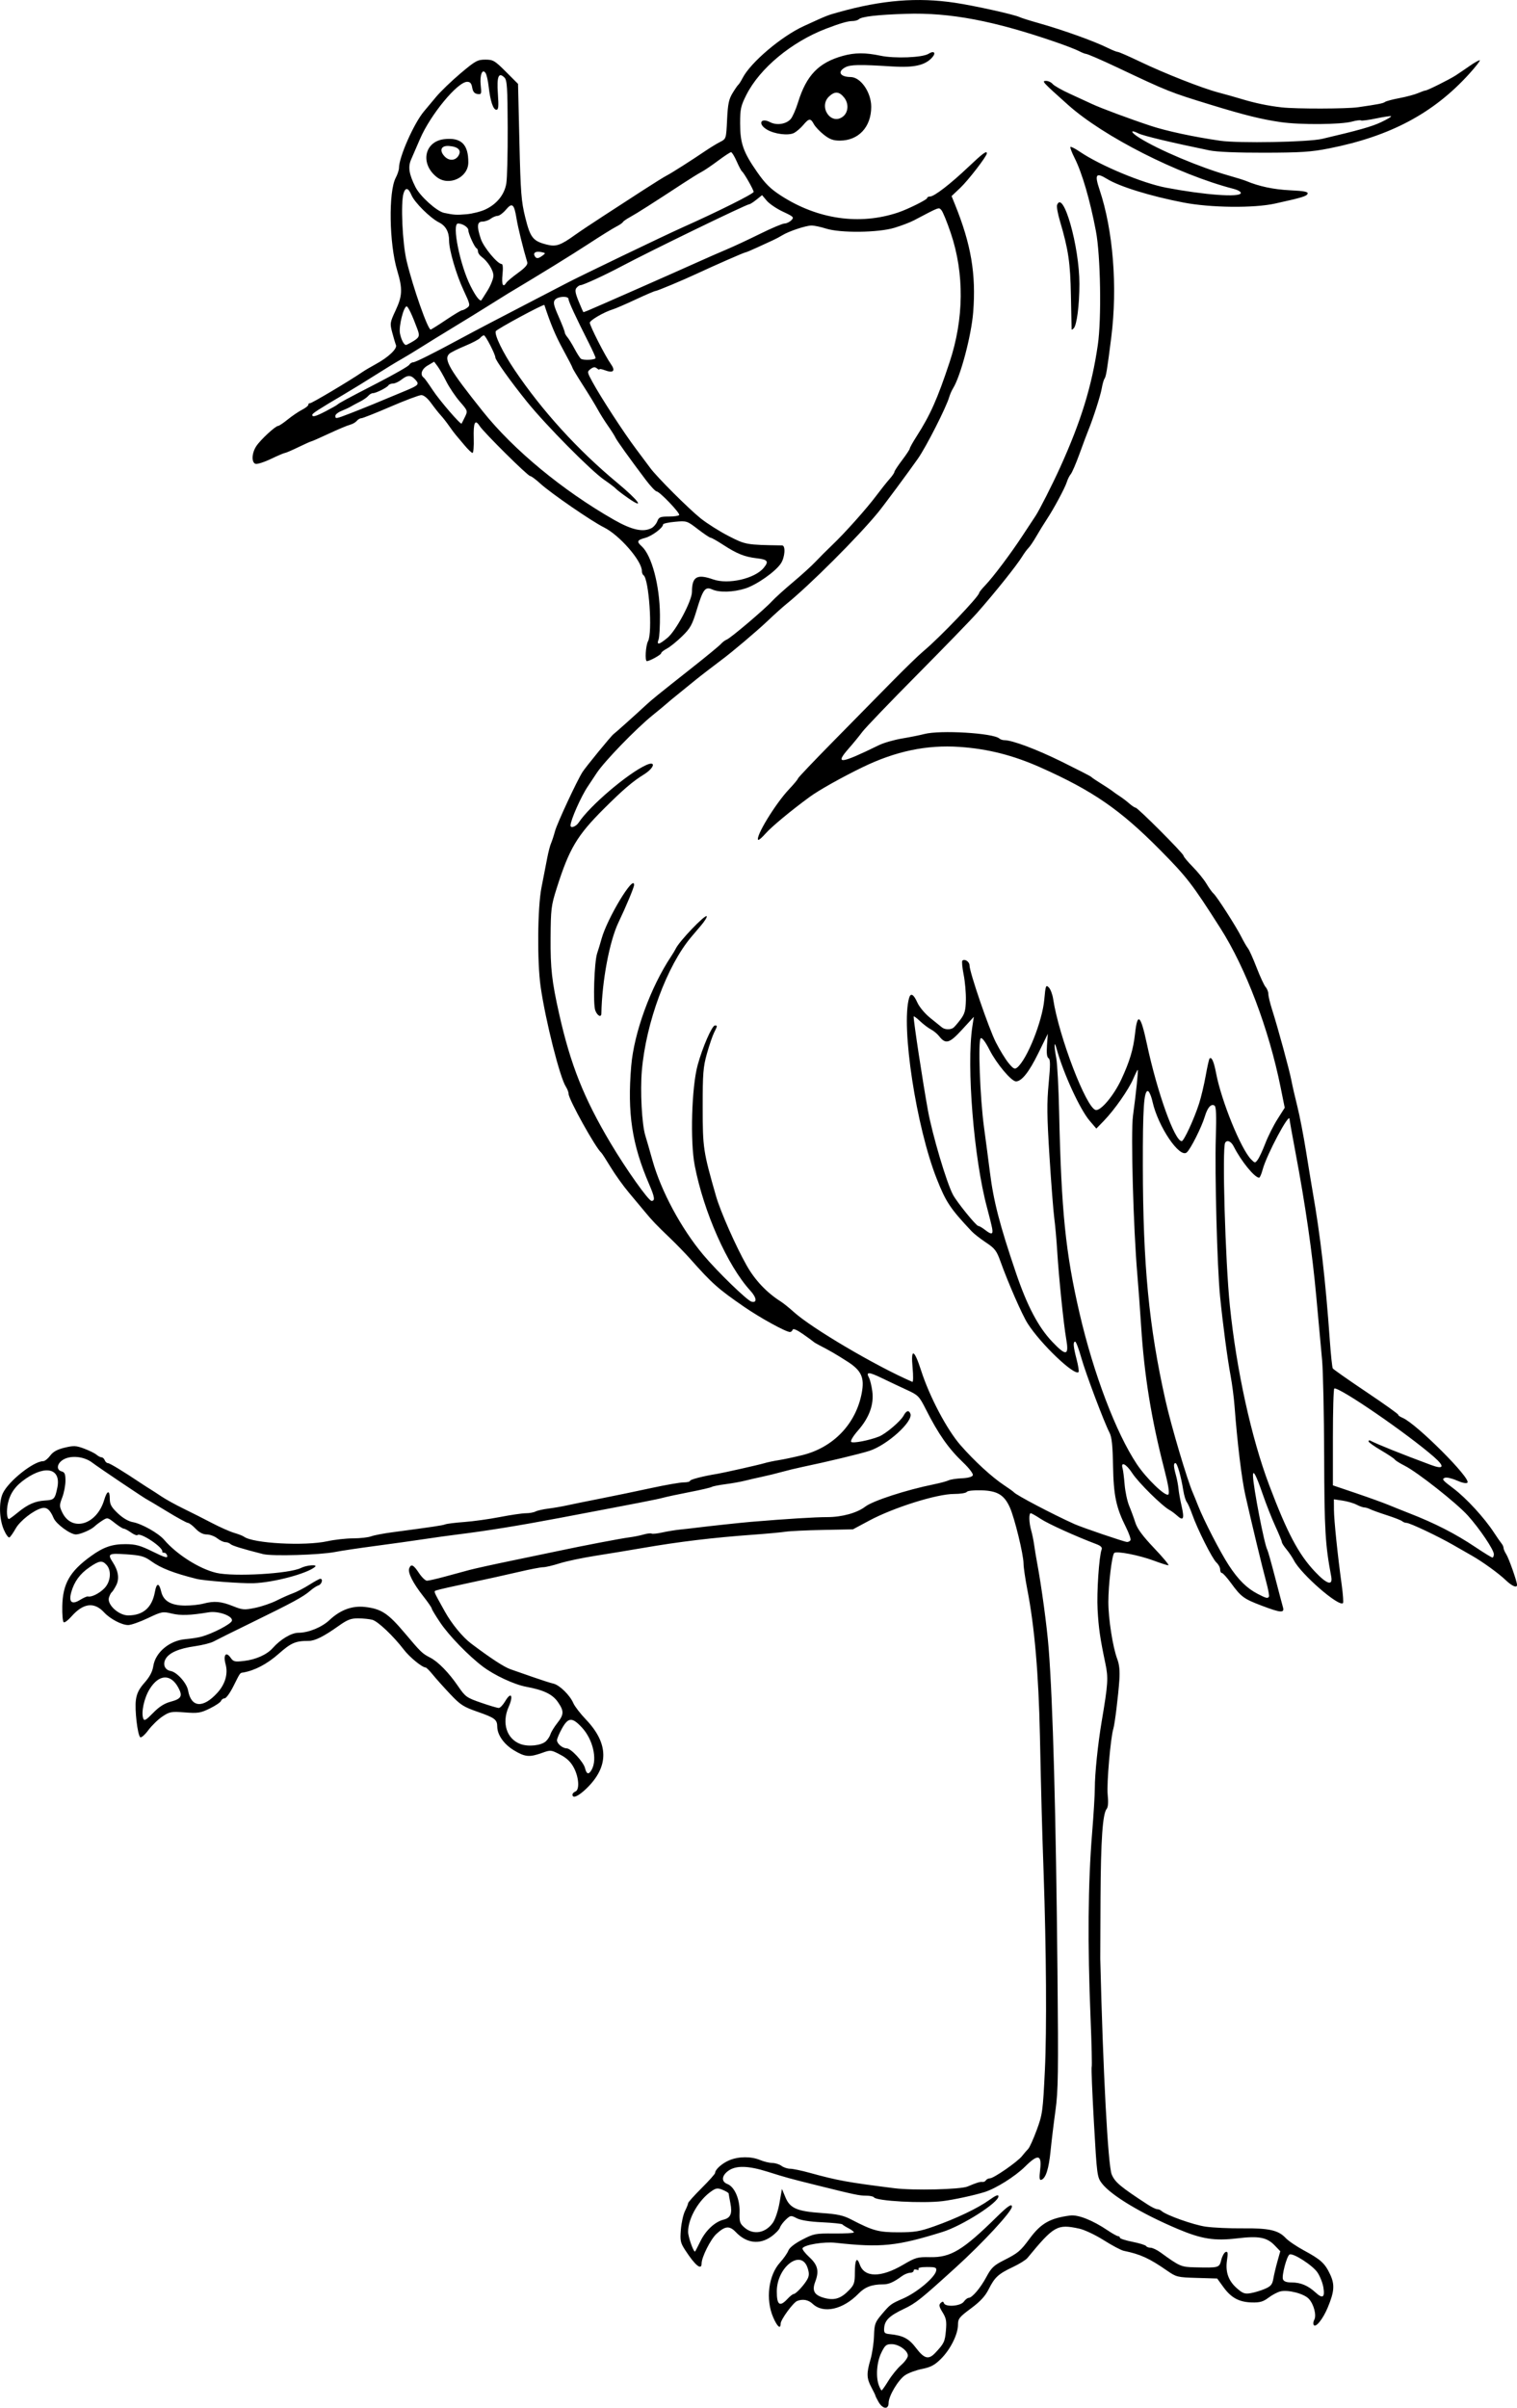 <?xml version="1.0" encoding="UTF-8"?>
<svg version="1.1" viewBox="0 0 377.74 599.48" xmlns="http://www.w3.org/2000/svg">
<g transform="translate(-20.661 -19.234)">
<path d="m239.42 617.27c-0.453-0.796-0.801-1.496-0.775-1.557 0.027-0.061-0.413-0.971-0.977-2.023-1.228-2.291-1.272-3.517-0.254-6.982 0.424-1.444 0.819-4.081 0.878-5.861 0.099-3.004 0.243-3.397 2.009-5.481 2.017-2.379 2.216-2.526 5.221-3.833 3.493-1.519 8.008-5.321 8.257-6.954 0.118-0.775-0.191-0.897-2.288-0.897-1.476 0-2.311 0.186-2.132 0.474 0.168 0.272-0.025 0.353-0.452 0.189-0.41-0.157-0.745-0.047-0.745 0.245 0 0.292-0.403 0.531-0.895 0.531s-1.412 0.378-2.043 0.84c-2.077 1.52-3.269 2.04-4.675 2.04-2.778 0-4.508 0.653-6.114 2.306-3.86 3.975-8.736 5.064-11.413 2.549-1.081-1.016-2.436-1.271-3.856-0.726-1 0.384-4.124 4.668-4.124 5.655 0 1.486-0.849 0.759-1.861-1.593-1.921-4.464-1.177-10.431 1.697-13.616 0.906-1.004 1.845-2.347 2.087-2.984 0.277-0.728 1.563-1.742 3.459-2.727 2.86-1.486 3.276-1.566 7.938-1.525 2.706 0.024 4.92-0.105 4.92-0.286 0-0.182-0.594-0.636-1.32-1.01-0.726-0.374-1.428-0.815-1.56-0.979-0.132-0.164-2.4-0.399-5.04-0.522-3.117-0.145-5.328-0.498-6.306-1.007-1.449-0.753-1.552-0.741-2.704 0.327-0.659 0.61-1.334 1.521-1.5 2.025-0.167 0.503-1.144 1.509-2.173 2.235-2.914 2.057-6.146 1.644-8.792-1.126-1.591-1.665-2.665-1.564-4.853 0.46-1.437 1.329-3.671 5.787-3.671 7.326 0 1.823-1.589 0.538-4.084-3.302-1.195-1.839-1.302-2.349-1.081-5.112 0.136-1.688 0.597-3.772 1.026-4.631s0.779-1.74 0.779-1.958c0-0.218 1.512-1.902 3.36-3.743 1.848-1.841 3.36-3.54 3.36-3.776 0-0.856 1.743-2.41 3.55-3.165 2.315-0.967 5.415-0.988 7.656-0.052 0.948 0.396 2.324 0.727 3.059 0.735 0.734 8e-3 1.755 0.332 2.267 0.72s1.484 0.71 2.16 0.716c0.676 6e-3 2.848 0.458 4.828 1.004 7.016 1.934 9.383 2.365 21.12 3.845 4.724 0.596 16.479 0.318 18.24-0.432 2.221-0.946 3.117-1.221 3.684-1.132 0.31 0.049 0.701-0.133 0.868-0.404 0.167-0.271 0.614-0.493 0.992-0.493 0.944 0 6.875-4.113 8.008-5.553 0.507-0.645 1.198-1.448 1.535-1.786 0.337-0.337 1.291-2.453 2.119-4.701 1.43-3.882 1.532-4.632 2.029-14.864 0.482-9.927 0.352-30.054-0.319-49.28-0.404-11.578-0.579-18.073-0.915-33.976-0.326-15.441-1.333-27.139-3.135-36.418-0.519-2.674-0.945-5.588-0.945-6.476-2e-3 -2.23-2.226-11.359-3.406-13.985-1.411-3.138-3.105-4.154-7.123-4.272-1.898-0.055-3.438 0.118-3.617 0.408-0.171 0.277-1.604 0.504-3.183 0.504-4.261 0-15.023 3.382-21.072 6.622l-4.08 2.185-7.44 0.148c-4.092 0.081-8.304 0.282-9.36 0.446s-4.62 0.494-7.92 0.733c-10.198 0.74-18.516 1.74-27.716 3.331-3.104 0.537-8.344 1.4-11.644 1.918s-7.341 1.373-8.98 1.899c-1.639 0.526-3.475 0.957-4.08 0.957s-3.368 0.533-6.14 1.186c-2.772 0.652-8.28 1.87-12.24 2.707-3.96 0.836-7.575 1.657-8.034 1.823-0.923 0.335-1.119-0.2 1.956 5.346 1.669 3.012 4.399 6.337 6.509 7.928 4.885 3.684 8.227 5.868 9.823 6.417 0.961 0.331 3.475 1.207 5.587 1.949 2.112 0.741 4.405 1.474 5.096 1.629 1.518 0.34 4.108 2.877 4.958 4.855 0.34 0.792 1.754 2.628 3.142 4.08 5.712 5.976 5.766 11.698 0.163 17.144-2.018 1.962-3.519 2.627-3.519 1.561 0-0.272 0.324-0.619 0.72-0.771 1.087-0.417 0.893-3.535-0.367-5.919-0.776-1.468-1.752-2.404-3.41-3.272-2.288-1.198-2.355-1.204-4.553-0.417-3.117 1.117-4.233 1.008-7.007-0.683-2.463-1.502-4.097-3.831-4.111-5.862-0.012-1.757-0.599-2.204-4.822-3.678-3.622-1.263-4.355-1.736-6.93-4.468-1.584-1.68-3.527-3.852-4.317-4.825-0.791-0.973-1.591-1.77-1.779-1.77-0.85 0-3.965-2.55-5.399-4.42-2.626-3.424-6.473-7.072-7.849-7.443-0.713-0.192-2.296-0.356-3.518-0.363-1.835-0.011-2.691 0.321-4.918 1.906-3.647 2.597-5.862 3.705-7.408 3.705-3.298-4.6e-4 -4.367 0.461-7.518 3.242-2.856 2.521-5.945 4.144-8.819 4.632-0.825 0.14-0.676-0.069-2.426 3.421-0.827 1.65-1.802 3-2.166 3s-0.773 0.289-0.908 0.642-1.401 1.205-2.811 1.894c-2.301 1.124-2.939 1.224-6.2 0.976-3.369-0.257-3.776-0.184-5.558 0.995-1.057 0.7-2.649 2.242-3.537 3.427-0.905 1.208-1.796 1.972-2.029 1.74-0.676-0.676-1.389-6.858-1.067-9.253 0.221-1.646 0.779-2.762 2.161-4.32 1.281-1.445 1.961-2.737 2.177-4.137 0.529-3.42 4.033-6.348 8.006-6.69 1.387-0.119 3.169-0.395 3.961-0.613 2.826-0.776 7.394-3.155 7.605-3.961 0.308-1.176-3.347-2.511-5.779-2.112-4.646 0.763-6.967 0.842-9.172 0.314-2.286-0.548-2.518-0.504-5.99 1.143-1.986 0.943-4.181 1.714-4.877 1.714-1.611 0-4.485-1.506-6.004-3.147-2.494-2.693-5.196-2.342-8.186 1.064-0.797 0.908-1.643 1.532-1.878 1.386-0.236-0.146-0.395-1.939-0.353-3.984 0.114-5.603 1.868-8.677 7.114-12.466 3.149-2.275 5.291-3.015 8.666-2.996 2.509 0.014 3.644 0.327 6.76 1.865 2.895 1.429 3.71 1.67 3.593 1.063-0.083-0.432-0.418-0.785-0.745-0.785-0.326 0-0.548-0.108-0.492-0.24 0.415-0.984-5.427-4.914-6.182-4.159-0.16 0.16-0.888-0.135-1.619-0.655-0.731-0.52-1.535-0.946-1.788-0.946-0.253 0-1.265-0.64-2.25-1.422-1.744-1.386-1.822-1.402-3.066-0.606-0.702 0.449-1.592 1.119-1.977 1.489-0.864 0.829-3.55 1.98-4.621 1.98-1.398 0-4.926-2.592-5.551-4.08-0.871-2.07-1.716-2.777-2.95-2.467-2.038 0.512-5.418 3.149-6.498 5.072-0.596 1.06-1.29 2.055-1.544 2.212s-0.891-0.719-1.417-1.946c-1.149-2.679-1.255-6.895-0.23-9.057 1.442-3.039 7.656-7.974 10.04-7.974 0.399 0 1.182-0.618 1.74-1.373 0.731-0.989 1.738-1.546 3.596-1.992 2.279-0.547 2.85-0.519 4.879 0.239 1.264 0.472 2.639 1.152 3.056 1.512 0.417 0.36 0.988 0.654 1.269 0.654 0.281 0 0.635 0.324 0.787 0.72 0.152 0.396 0.506 0.72 0.787 0.72 0.444 0 3.736 2.001 8.347 5.075 0.763 0.509 1.735 1.133 2.16 1.388 0.425 0.255 1.679 1.07 2.787 1.812 1.108 0.742 3.592 2.116 5.52 3.054 1.928 0.938 5.125 2.553 7.105 3.59s4.464 2.138 5.52 2.447c1.056 0.309 2.152 0.735 2.436 0.947 2.261 1.687 15.135 2.383 20.844 1.127 1.716-0.377 4.564-0.694 6.329-0.703 1.765-9e-3 3.778-0.233 4.473-0.498 0.696-0.264 3.032-0.716 5.191-1.004 10.4-1.387 12.62-1.718 13.287-1.986 0.396-0.159 2.534-0.423 4.752-0.586 2.217-0.163 6.213-0.72 8.88-1.238 2.667-0.518 5.564-0.942 6.44-0.943 0.875-9.6e-4 1.955-0.194 2.4-0.429 0.445-0.235 1.888-0.563 3.208-0.729 1.32-0.165 3.372-0.517 4.56-0.782s4.968-1.034 8.4-1.71c3.432-0.675 9.144-1.859 12.694-2.63s7.167-1.401 8.04-1.401 1.587-0.178 1.587-0.395c0-0.324 3.344-1.182 6.72-1.724 1.562-0.251 10.403-2.244 11.76-2.651 0.792-0.238 2.412-0.582 3.6-0.765 1.188-0.183 3.836-0.746 5.884-1.252 7.709-1.902 13.329-7.767 14.782-15.427 0.733-3.864-0.054-5.619-3.513-7.845-2.784-1.79-4.51-2.792-7.072-4.106-0.66-0.338-1.308-0.727-1.44-0.865-0.132-0.137-1.306-0.994-2.609-1.903-1.511-1.055-2.438-1.446-2.56-1.08-0.105 0.315-0.407 0.574-0.67 0.574-1.014 0-7.417-3.517-11.377-6.248-6.573-4.534-7.958-5.766-13.505-12.009-1.188-1.337-3.446-3.662-5.019-5.167-3.431-3.284-4.375-4.273-6.261-6.557-0.792-0.959-2.567-3.084-3.944-4.722-1.377-1.638-3.422-4.49-4.544-6.338s-2.17-3.468-2.328-3.6c-1.401-1.17-8.144-13.299-8.144-14.65 0-0.409-0.311-1.222-0.69-1.807-1.488-2.292-5.064-16.458-6.267-24.823-0.893-6.212-0.786-19.667 0.195-24.72 0.308-1.584 0.645-3.312 0.749-3.84 0.104-0.528 0.419-2.148 0.699-3.6 0.281-1.452 0.703-3.072 0.939-3.6 0.236-0.528 0.686-1.906 0.999-3.061 0.529-1.948 5.449-12.517 6.842-14.699 0.805-1.26 7.173-9.037 7.704-9.408 0.429-0.3 5.754-5.069 7.985-7.152 1.523-1.422 2.989-2.611 11.564-9.38 3.564-2.813 6.804-5.482 7.2-5.931s1.056-0.944 1.467-1.101c0.96-0.367 9.378-7.503 11.219-9.51 0.773-0.843 3.149-2.994 5.28-4.782 2.131-1.787 4.661-4.088 5.622-5.112 0.961-1.025 2.797-2.86 4.08-4.079 3.152-2.994 8.607-9.101 11.059-12.381 1.104-1.476 2.562-3.309 3.24-4.074 0.678-0.765 1.233-1.57 1.233-1.79 0-0.22 0.863-1.538 1.918-2.93 1.055-1.391 1.919-2.702 1.92-2.913 9.6e-4 -0.211 0.755-1.56 1.676-2.999 3.442-5.381 5.189-9.302 8.224-18.457 3.598-10.855 3.707-22.07 0.312-32.16-0.933-2.772-1.989-5.354-2.348-5.738-0.69-0.738-0.304-0.883-6.861 2.562-0.947 0.497-3.125 1.328-4.841 1.845-4.068 1.226-13.461 1.329-17.04 0.187-1.32-0.421-2.94-0.761-3.6-0.755-1.423 0.012-5.651 1.42-7.261 2.417-0.626 0.388-1.679 0.947-2.339 1.243-0.66 0.296-2.409 1.101-3.888 1.788-1.478 0.688-2.827 1.25-2.997 1.25-0.286 0-7.625 3.218-12.075 5.295-3.524 1.645-9.881 4.304-10.289 4.304-0.221 0-2.425 0.946-4.897 2.101-2.472 1.156-5.035 2.265-5.694 2.465-2.211 0.669-5.76 2.728-5.76 3.341 0 0.781 3.834 8.303 5.235 10.27 1.244 1.747 0.623 2.361-1.552 1.534-0.706-0.268-1.283-0.359-1.283-0.201s-0.288 0.048-0.639-0.244c-0.474-0.394-0.877-0.352-1.56 0.162-0.897 0.676-0.886 0.758 0.463 3.232 2.104 3.861 7.834 12.67 10.827 16.644 1.468 1.95 3.082 4.11 3.586 4.8 1.597 2.188 9.532 10.114 12.524 12.509 1.584 1.268 4.716 3.248 6.96 4.399 4.236 2.173 4.375 2.197 13.32 2.338 0.916 0.014 0.721 2.937-0.3 4.485-1.351 2.05-6.053 5.351-8.897 6.248-2.958 0.932-6.444 1.031-8.198 0.232-1.745-0.795-2.305-0.058-3.86 5.09-1.135 3.758-1.588 4.571-3.681 6.609-1.312 1.278-3.016 2.65-3.785 3.048-0.769 0.398-1.399 0.909-1.399 1.136 0 0.376-2.872 1.962-3.553 1.962-0.525 0-0.297-3.886 0.291-4.952 1.161-2.105 0.225-15.615-1.139-16.459-0.219-0.136-0.399-0.615-0.399-1.065 0-2.503-5.574-8.9-9.426-10.818-3.129-1.558-13.214-8.502-15.883-10.936-1.116-1.018-2.241-1.851-2.499-1.851-0.591 0-11.546-10.857-12.592-12.48-1.149-1.781-1.579-0.855-1.46 3.144 0.059 1.967-0.08 3.576-0.308 3.576-0.228 0-1.147-0.883-2.043-1.963-0.895-1.08-1.851-2.214-2.123-2.52-0.273-0.306-1.023-1.313-1.667-2.237-0.644-0.924-1.575-2.112-2.068-2.64-0.493-0.528-1.562-1.878-2.374-3-0.927-1.279-1.851-2.038-2.477-2.035-0.549 2e-3 -3.997 1.298-7.662 2.88-3.665 1.581-6.932 2.876-7.261 2.876s-0.849 0.303-1.157 0.673c-0.307 0.37-1.062 0.799-1.678 0.954-0.616 0.155-2.978 1.148-5.25 2.207-2.272 1.059-4.24 1.926-4.373 1.926-0.134 0-1.581 0.648-3.216 1.44-1.635 0.792-3.141 1.44-3.346 1.44-0.205 0-1.782 0.673-3.504 1.496-1.722 0.823-3.46 1.369-3.862 1.215-1.022-0.392-0.91-2.667 0.218-4.391 1.03-1.574 4.766-5.04 5.434-5.04 0.229 0 1.317-0.729 2.417-1.62 1.1-0.891 2.703-1.977 3.561-2.412 0.858-0.436 1.56-1.003 1.56-1.26s0.166-0.414 0.37-0.348c0.321 0.104 9.658-5.446 13.07-7.769 0.66-0.449 2.169-1.342 3.354-1.984 3.103-1.681 5.381-3.834 5.017-4.739-0.166-0.412-0.584-1.815-0.929-3.119-0.603-2.277-0.57-2.495 0.841-5.52 1.704-3.655 1.77-5.33 0.39-9.946-1.991-6.655-2.195-19.599-0.364-23.06 0.447-0.845 0.812-1.951 0.812-2.458 0-2.701 3.713-11.103 6.226-14.088 0.518-0.615 1.867-2.228 2.998-3.585 1.131-1.356 3.877-4.002 6.102-5.88 3.68-3.105 4.238-3.414 6.164-3.414 1.96 0 2.344 0.226 5.137 3.018l3.018 3.018 0.34 14.382c0.303 12.805 0.464 14.88 1.471 18.92 1.255 5.033 1.906 5.846 5.391 6.723 2.265 0.571 3.387 0.178 7.069-2.47 1.058-0.761 4.192-2.855 6.964-4.652 2.772-1.798 7.2-4.671 9.84-6.385s5.34-3.393 6-3.73c1.185-0.605 6.107-3.742 9.84-6.271 1.056-0.715 2.593-1.645 3.415-2.066 1.494-0.764 1.495-0.769 1.724-5.527 0.188-3.896 0.435-5.1 1.36-6.621 0.622-1.023 1.274-1.968 1.449-2.099s0.653-0.888 1.063-1.68c2.004-3.876 9.65-10.359 15.229-12.913 5.928-2.714 5.768-2.65 8.64-3.456 10.822-3.037 19.67-3.751 29.04-2.345 4.883 0.733 14.772 2.931 16.08 3.574 0.396 0.195 2.448 0.842 4.56 1.438 6.249 1.764 13.87 4.495 17.377 6.226 1.109 0.548 2.233 0.996 2.496 0.996s2.704 1.067 5.423 2.371c6.206 2.976 15.499 6.638 19.584 7.717 1.716 0.453 4.2 1.153 5.52 1.554 3.602 1.096 6.849 1.778 10.32 2.168 3.565 0.401 16.088 0.375 18.96-0.038 5.015-0.722 6.275-0.968 6.72-1.314 0.264-0.205 1.884-0.638 3.6-0.961 1.716-0.324 3.801-0.883 4.633-1.242 0.832-0.36 1.665-0.654 1.851-0.654 0.46 0 5.932-2.728 7.505-3.742 0.698-0.45 2.289-1.53 3.538-2.4 1.248-0.87 2.366-1.485 2.485-1.367 0.119 0.119-1.073 1.638-2.648 3.376-8.895 9.816-19.658 15.54-34.883 18.553-4.444 0.879-6.991 1.049-16.08 1.069-6.793 0.015-11.869-0.196-13.68-0.569-9.492-1.954-16.496-3.628-17.685-4.225-2.166-1.088-2.048-0.332 0.166 1.066 4.786 3.021 15.155 7.399 22.318 9.422 1.848 0.522 3.792 1.13 4.32 1.351 3.213 1.345 6.811 2.107 10.884 2.307 3.59 0.176 4.589 0.372 4.4 0.863-0.239 0.623-1.314 0.948-8.084 2.446-5.295 1.171-16.034 1.054-22.8-0.25-8.243-1.589-15.937-3.967-19.075-5.896-2.741-1.685-3.122-1.121-1.835 2.716 3.38 10.075 4.497 24.157 2.914 36.72-1.024 8.123-1.296 9.788-1.687 10.32-0.194 0.264-0.502 1.344-0.684 2.4-0.316 1.831-2.133 7.492-3.389 10.56-0.324 0.792-1.294 3.384-2.155 5.76s-1.838 4.644-2.171 5.04-0.768 1.26-0.967 1.92c-0.434 1.442-3.252 6.695-5.02 9.36-0.701 1.056-1.854 2.931-2.564 4.166-0.709 1.235-1.597 2.554-1.974 2.93s-1.078 1.329-1.56 2.116c-1.354 2.214-6.686 8.886-11.195 14.009-1.452 1.65-8.185 8.594-14.962 15.431-6.777 6.837-12.928 13.25-13.669 14.25-0.741 1-2.269 2.866-3.396 4.147-3.55 4.036-2.121 3.875 7.547-0.852 1.188-0.581 3.78-1.327 5.76-1.658 1.98-0.331 4.464-0.83 5.52-1.108 3.935-1.037 17.201-0.247 18.696 1.114 0.251 0.228 0.808 0.415 1.239 0.415 1.997 0 8.037 2.268 14.385 5.402 3.828 1.89 7.068 3.553 7.2 3.697 0.132 0.144 0.672 0.534 1.2 0.868 2.548 1.611 3.882 2.49 4.32 2.848 0.264 0.216 1.02 0.744 1.68 1.173 0.66 0.429 1.719 1.238 2.353 1.796s1.329 1.015 1.544 1.015c0.542 0 11.942 11.425 11.942 11.968 0 0.242 1.03 1.482 2.289 2.756 1.259 1.274 2.804 3.18 3.434 4.236s1.408 2.14 1.73 2.408c0.792 0.661 5.615 8.172 6.947 10.819 0.59 1.173 1.334 2.457 1.654 2.853 0.319 0.396 1.288 2.556 2.152 4.8s1.874 4.421 2.244 4.838c0.37 0.417 0.672 1.191 0.672 1.721 0 0.53 0.407 2.241 0.905 3.802 1.491 4.68 4.347 15.151 4.833 17.719 0.25 1.32 0.918 4.236 1.484 6.48 0.567 2.244 1.548 7.32 2.182 11.28s1.36 8.388 1.616 9.84c1.923 10.929 3.225 22.204 4.281 37.067 0.257 3.623 0.591 6.787 0.741 7.03 0.15 0.243 3.929 2.895 8.396 5.893 4.468 2.998 8.029 5.544 7.915 5.658-0.114 0.114 0.39 0.465 1.12 0.78 3.448 1.485 17.083 15.129 16.101 16.111-0.269 0.269-1.301 0.062-2.642-0.531-1.21-0.535-2.539-0.843-2.953-0.684-0.858 0.329-0.653 0.588 2.102 2.658 3.189 2.396 7.695 7.301 10.117 11.014 0.762 1.168 1.605 2.384 1.874 2.703 0.269 0.319 0.489 0.812 0.489 1.097s0.306 0.996 0.681 1.58c0.651 1.017 2.679 6.786 2.679 7.622 0 0.856-1.234 0.329-2.86-1.221-1.752-1.671-5.648-4.488-8.334-6.027-0.84-0.481-2.93-1.68-4.646-2.664-3.883-2.228-10.851-5.527-11.673-5.527-0.338 0-0.82-0.185-1.071-0.411s-1.968-0.898-3.816-1.494-3.735-1.275-4.194-1.51-1.106-0.427-1.44-0.429c-0.334-1e-3 -1.199-0.312-1.924-0.69-0.725-0.378-2.291-0.833-3.48-1.012l-2.163-0.324 0.015 2.575c0.016 2.629 0.903 11.229 1.939 18.789 0.318 2.318 0.458 4.333 0.313 4.479-1.012 1.012-10.388-7.139-12.208-10.613-0.415-0.792-1.264-2.051-1.887-2.797-0.623-0.746-1.133-1.552-1.133-1.79 0-0.238-0.724-2.003-1.608-3.923-0.885-1.92-2.312-5.543-3.173-8.05-1.6-4.663-2.432-6.235-2.402-4.536 0.05 2.77 2.861 17.287 3.569 18.433 0.141 0.229 1.004 3.298 1.917 6.82s1.801 6.889 1.974 7.484c0.434 1.489-0.539 1.418-5.293-0.388-4.461-1.695-5.135-2.191-7.629-5.612-1.01-1.386-2.035-2.52-2.276-2.52-0.242 0-0.439-0.399-0.439-0.886 0-0.487-0.419-1.265-0.931-1.728-1.034-0.936-4.731-8.296-6.041-12.026-0.464-1.32-1.069-2.688-1.346-3.039-0.277-0.351-0.664-1.647-0.86-2.88-0.554-3.481-1.502-6.801-1.942-6.801-0.528 0-0.5 0.818 0.103 2.988 0.273 0.984 0.56 2.496 0.638 3.36 0.078 0.864 0.428 2.815 0.778 4.335 0.731 3.174 0.449 3.808-1.079 2.425-0.593-0.537-1.438-1.168-1.878-1.402-1.858-0.988-7.806-6.86-9.329-9.209-1.519-2.342-2.949-3.021-2.396-1.137 0.129 0.44 0.354 2.24 0.5 4.001 0.146 1.761 0.655 4.137 1.132 5.28 0.476 1.143 1.171 3.035 1.544 4.204 0.482 1.512 1.842 3.348 4.708 6.36 2.216 2.329 3.794 4.234 3.506 4.234-0.288 0-1.879-0.508-3.535-1.128-3.733-1.399-9.421-2.503-9.956-1.933-0.582 0.62-1.455 7.936-1.455 12.194 0 4.189 1.102 11.25 2.217 14.205 0.521 1.381 0.677 2.977 0.517 5.28-0.277 3.992-1.13 10.9-1.489 12.06-0.693 2.24-1.689 13.762-1.416 16.377 0.201 1.92 0.117 3.151-0.245 3.587-1.009 1.216-1.456 7.676-1.536 22.185-0.044 7.905-0.072 14.696-0.062 15.092 0.672 27.963 1.925 51.571 2.853 53.76 0.821 1.935 2.163 3.059 8.902 7.453 1.002 0.653 2.092 1.187 2.424 1.187 0.331 0 0.808 0.193 1.059 0.428 1.112 1.043 7.956 3.479 11.01 3.918 1.845 0.265 5.99 0.455 9.212 0.422 6.551-0.068 8.89 0.459 10.714 2.412 0.66 0.707 2.712 2.101 4.56 3.098 4.18 2.255 5.203 3.192 6.502 5.956 1.187 2.526 1.063 4.262-0.592 8.244-1.19 2.865-3.01 5.13-3.493 4.349-0.17-0.275-0.111-0.854 0.132-1.288 0.619-1.107-0.11-3.901-1.367-5.239-1.211-1.289-5.153-2.304-7.093-1.826-0.709 0.175-2.03 0.877-2.934 1.561-1.312 0.992-2.143 1.232-4.106 1.185-3.187-0.077-5.17-1.139-7.107-3.808l-1.564-2.155-5.041-0.149c-4.86-0.144-5.127-0.209-7.429-1.808-4.426-3.075-6.635-4.086-10.788-4.939-0.66-0.136-2.9-1.322-4.977-2.636-2.113-1.337-4.819-2.613-6.144-2.897-5.455-1.17-6.258-0.713-12.878 7.329-0.397 0.482-2.017 1.488-3.601 2.236-3.63 1.714-4.538 2.545-6.035 5.528-0.875 1.742-2.088 3.054-4.425 4.786-2.91 2.157-3.22 2.549-3.224 4.08-7e-3 2.368-1.888 6.133-4.231 8.466-1.577 1.57-2.539 2.083-4.727 2.523-1.511 0.303-3.411 1.007-4.222 1.563-1.726 1.183-4.096 5.177-4.096 6.904 0 1.701-1.476 1.552-2.503-0.253zm2.472-5.291c0.82-1.333 2.243-3.083 3.161-3.89s1.67-1.86 1.67-2.342c0-1.258-2.272-2.865-4.049-2.865-1.327 0-1.653 0.276-2.575 2.173-1.131 2.328-1.396 5.989-0.588 8.116 0.257 0.677 0.563 1.231 0.679 1.231s0.882-1.091 1.702-2.423zm11.649-6.913c2.201-2.351 2.403-2.772 2.653-5.536 0.214-2.358 0.081-3.092-0.829-4.564-0.862-1.395-0.961-1.87-0.483-2.319 0.462-0.434 0.652-0.426 0.821 0.035 0.376 1.026 4.139 0.751 4.94-0.36 0.381-0.528 0.928-0.96 1.216-0.96 0.868 0 2.962-2.477 4.448-5.26 1.186-2.222 1.836-2.841 4.284-4.08 3.584-1.814 4.144-2.284 6.465-5.426 2.8-3.791 5.064-5.079 10.08-5.737 1.971-0.259 5.602 1.179 9.326 3.692 1.182 0.798 2.355 1.451 2.606 1.451 0.251 0 0.456 0.176 0.456 0.392 0 0.216 1.406 0.671 3.124 1.013 1.718 0.342 3.243 0.813 3.388 1.048 0.145 0.235 0.651 0.427 1.125 0.427s1.595 0.534 2.492 1.186c4.76 3.462 5.106 3.612 8.462 3.69 6.112 0.141 6.147 0.131 6.644-1.839 0.245-0.97 0.743-1.861 1.108-1.981 0.532-0.174 0.597 0.227 0.328 2.02-0.442 2.949 0.33 5.151 2.461 7.022 1.467 1.288 1.965 1.463 3.451 1.209 0.955-0.163 2.542-0.645 3.527-1.07 1.471-0.635 1.845-1.084 2.089-2.505 0.164-0.952 0.621-2.885 1.016-4.296l0.718-2.565-1.34-1.398c-1.988-2.075-3.964-2.454-9.397-1.806-5.659 0.675-8.853 0.17-14.797-2.34-9.013-3.806-16.615-8.374-18.881-11.345-1.191-1.561-1.24-1.937-1.988-15.128-0.421-7.44-0.673-13.682-0.559-13.87 0.114-0.188-0.01-5.634-0.276-12.102-0.761-18.531-0.637-33.618 0.379-46.061 0.376-4.61 0.682-9.686 0.68-11.28-6e-3 -3.505 0.768-11.022 1.707-16.579 1.601-9.48 1.684-10.808 0.909-14.493-1.312-6.234-1.667-8.702-1.928-13.378-0.238-4.261 0.371-13.285 1.01-14.948 0.192-0.501-0.21-0.908-1.307-1.322-5.131-1.937-11.995-5.048-13.843-6.274-1.178-0.781-2.304-1.422-2.502-1.423-0.507-3e-3 -0.448 2.339 0.108 4.276 0.257 0.897 0.589 2.516 0.737 3.597 0.148 1.081 0.471 3.045 0.719 4.365 1.12 5.978 2.459 15.874 2.891 21.36 1.062 13.502 1.813 40.991 2.199 80.54 0.246 25.155 0.18 29.675-0.498 34.56-0.429 3.091-0.977 7.615-1.218 10.053-0.443 4.49-1.199 6.855-2.307 7.215-0.468 0.152-0.536-0.423-0.295-2.475 0.449-3.823-0.502-4.03-3.751-0.816-2.498 2.472-7.298 5.483-10.142 6.361-2.681 0.828-7.683 1.904-10.403 2.238-4.979 0.61-16.514-0.025-17.08-0.942-0.141-0.228-0.996-0.415-1.901-0.415-1.738 0-2.795-0.221-11.979-2.505-7.335-1.824-7.844-1.964-12.587-3.455-4.862-1.528-7.874-1.604-9.779-0.248-1.695 1.207-1.815 2.711-0.262 3.301 1.785 0.679 3.135 3.777 3.041 6.983-0.072 2.45 0.061 2.858 1.26 3.89 2.188 1.882 5.187 1.364 7.022-1.212 0.591-0.829 1.315-2.992 1.66-4.953l0.612-3.481 0.871 2.095c1.135 2.732 2.888 3.483 9.122 3.911 3.805 0.261 5.297 0.588 7.2 1.576 5.468 2.841 6.846 3.217 11.796 3.217 4.052 0 5.307-0.21 8.939-1.495 5.495-1.944 10.852-4.505 13.705-6.551 1.626-1.166 2.28-1.428 2.28-0.913 0 1.585-9.034 7.336-13.92 8.861-11.375 3.549-15.344 3.954-26.628 2.712-2.877-0.317-7.703 0.467-8.241 1.338-0.146 0.236 0.62 1.246 1.702 2.244 2.106 1.944 2.469 3.462 1.46 6.114-0.846 2.225-0.247 3.329 2.174 4.006 2.589 0.725 4.21 0.216 6.317-1.983 1.194-1.247 1.376-1.808 1.376-4.244 0-3.274 0.504-4.131 1.221-2.076 1.146 3.287 5.265 3.317 10.779 0.079 3.124-1.835 3.595-1.969 6.7-1.905 5.198 0.107 8.186-1.701 16.754-10.137 2.62-2.579 3.686-3.283 3.654-2.41-0.045 1.205-7.241 8.986-13.942 15.075-8.846 8.037-9.983 8.946-12.958 10.354-3.593 1.7-4.772 2.842-4.908 4.752-0.086 1.205 0.083 1.397 1.342 1.527 3.406 0.353 4.795 1.082 6.607 3.47 2.039 2.686 3.127 2.96 4.771 1.204zm-36.776-13.463c0.612-0.66 1.298-1.2 1.525-1.2 0.555 0 2.737-2.372 3.443-3.744 0.43-0.835 0.435-1.506 0.021-2.76-1.593-4.828-7.645-0.23-7.664 5.824-0.011 3.447 0.735 3.972 2.674 1.88zm133.43-2.82c-0.172-1.089-0.826-2.76-1.454-3.713-1.175-1.784-6.176-5.002-6.991-4.498-0.694 0.429-1.971 5.262-1.627 6.158 0.21 0.547 0.877 0.793 2.15 0.793 2.241 0 4.065 0.762 5.946 2.484 1.793 1.642 2.372 1.283 1.976-1.225zm-155.12-11.532c1.327-2.711 3.583-4.813 5.752-5.358 1.755-0.441 2.203-1.503 1.71-4.057-0.228-1.184-0.425-2.289-0.436-2.455-0.011-0.166-0.668-0.57-1.458-0.897-1.211-0.501-1.626-0.472-2.636 0.19-3.26 2.136-6.005 6.813-6.006 10.232-3.1e-4 1.223 1.288 4.936 1.712 4.936 0.052 0 0.665-1.166 1.363-2.592zm-27.043-117.47c1.396-2.609 0.251-7.476-2.447-10.398-2.438-2.641-3.419-2.602-4.984 0.199-0.683 1.221-1.241 2.547-1.241 2.947 0 0.857 1.367 1.996 2.423 2.017 1.071 0.022 4.176 3.384 4.557 4.935 0.389 1.582 0.953 1.682 1.693 0.3zm-11.457-6.986c0.462-0.418 0.983-1.218 1.157-1.777 0.174-0.559 0.935-1.804 1.692-2.766 1.692-2.151 1.716-2.989 0.149-5.25-1.339-1.931-3.53-2.985-7.893-3.793-2.973-0.551-7.922-2.857-10.8-5.034-3.556-2.689-8.39-7.672-10.562-10.888-1.187-1.757-2.158-3.364-2.158-3.57s-0.959-1.596-2.131-3.087c-2.559-3.257-3.871-5.866-3.473-6.904 0.46-1.198 1.056-0.915 2.426 1.156 0.699 1.056 1.596 1.92 1.994 1.92s2.393-0.454 4.433-1.008c2.04-0.555 4.79-1.3 6.11-1.656 1.32-0.356 6.18-1.426 10.8-2.378 4.62-0.952 9.804-2.031 11.52-2.399 5.676-1.217 15.569-3.109 17.52-3.35 1.056-0.131 2.653-0.45 3.548-0.709 0.896-0.259 1.8-0.366 2.009-0.236 0.209 0.129 1.399 7e-3 2.645-0.272 1.245-0.279 3.257-0.608 4.471-0.73 1.214-0.122 3.071-0.333 4.127-0.468 2.714-0.347 11.155-1.254 13.44-1.444 8.96-0.747 15.959-1.181 19.111-1.184 3.614-4e-3 7.375-1.046 9.403-2.606 1.906-1.466 10.136-4.143 17.086-5.559 1.584-0.323 3.236-0.767 3.672-0.987 0.436-0.22 1.916-0.452 3.289-0.514 1.554-0.071 2.59-0.356 2.743-0.756 0.139-0.363-0.898-1.732-2.388-3.152-3.659-3.486-6.175-7.068-9.284-13.217-1.677-3.316-1.933-3.581-4.702-4.854-1.611-0.741-4.393-2.055-6.182-2.92-3.391-1.64-4.12-1.667-3.293-0.123 0.27 0.505 0.638 2.023 0.817 3.373 0.434 3.271-0.761 6.551-3.548 9.736-1.226 1.401-1.951 2.615-1.707 2.854 0.418 0.411 4.498-0.376 6.915-1.333 1.673-0.663 5.38-3.81 6.125-5.199 0.694-1.293 1.318-1.469 1.699-0.478 0.736 1.917-5.778 7.809-10.215 9.239-2.354 0.759-10.591 2.736-16.819 4.037-1.452 0.303-3.72 0.854-5.04 1.223s-3.48 0.898-4.8 1.176-3.264 0.725-4.32 0.994c-1.056 0.269-3.241 0.66-4.855 0.868-1.614 0.208-3.161 0.518-3.437 0.688-0.276 0.171-2.736 0.742-5.465 1.27-2.73 0.528-5.719 1.166-6.643 1.418-1.51 0.413-5.244 1.141-25.92 5.059-9.834 1.863-18.108 3.202-25.2 4.078-2.112 0.261-5.892 0.787-8.4 1.169s-7.908 1.138-12 1.679-8.628 1.219-10.08 1.506c-3.814 0.756-15.723 1.11-18 0.536-5.072-1.279-7.72-2.097-8.136-2.513-0.251-0.25-0.816-0.455-1.255-0.455-0.44 0-1.349-0.432-2.02-0.96s-1.848-0.96-2.615-0.96c-0.923 0-1.861-0.487-2.774-1.44-0.759-0.792-1.617-1.44-1.908-1.44-0.291 0-2.654-1.296-5.252-2.88-2.598-1.584-4.767-2.88-4.821-2.88-0.219 0-12.15-8.02-13.735-9.233-2.095-1.603-5.48-1.912-7.371-0.673-1.469 0.963-1.616 2.493-0.273 2.845 0.773 0.202 0.96 0.655 0.96 2.32 0 1.138-0.358 3.006-0.796 4.152-0.735 1.925-0.737 2.208-0.018 3.714 2.369 4.968 8.589 3.154 10.447-3.046 0.733-2.446 1.407-2.59 1.407-0.301 0 1.368 0.388 2.068 1.989 3.591 1.239 1.179 2.641 2.007 3.72 2.198 2.232 0.395 6.408 2.748 7.831 4.412 3.126 3.657 8.806 7.253 12.997 8.227 4.388 1.02 18.247 0.212 21.079-1.229 1.389-0.707 4.243-0.925 3.48-0.266-1.946 1.68-10.358 3.913-15.336 4.071-3.015 0.095-12.303-0.613-14.16-1.081-5.738-1.444-8.864-2.661-11.264-4.384-1.727-1.24-2.561-1.474-6.167-1.728-4.488-0.317-4.809-0.133-3.433 1.966 1.402 2.14 1.696 4.105 0.859 5.739-0.423 0.827-0.927 1.611-1.118 1.743-0.192 0.132-0.502 0.731-0.689 1.332-0.53 1.698 2.412 4.428 4.771 4.428 3.755 0 5.966-1.947 6.678-5.88 0.414-2.285 1.029-2.298 1.565-0.034 0.551 2.331 2.437 3.436 5.918 3.467 1.452 0.013 3.504-0.203 4.56-0.481 2.718-0.714 4.424-0.572 7.386 0.616 2.376 0.953 2.823 0.988 5.52 0.435 1.614-0.331 4.014-1.148 5.334-1.815s3.159-1.486 4.087-1.819c0.928-0.333 2.752-1.282 4.054-2.107 1.302-0.826 2.541-1.501 2.753-1.501 0.754 0 0.372 1.38-0.454 1.642-0.462 0.147-1.395 0.755-2.073 1.352-1.655 1.457-4.417 2.959-14.367 7.814-4.62 2.254-8.969 4.414-9.663 4.799-0.695 0.385-2.788 0.916-4.652 1.181-4.051 0.575-6.491 1.649-7.338 3.231-0.729 1.361-0.144 2.683 1.304 2.947 1.562 0.285 3.997 3.012 4.324 4.844 0.763 4.27 3.703 4.512 7.271 0.599 1.982-2.173 2.727-4.758 2.063-7.161-0.628-2.274 0.109-3.228 1.242-1.609 0.711 1.015 1.025 1.09 3.391 0.812 2.926-0.344 5.662-1.573 7.097-3.189 1.96-2.208 4.668-3.821 6.416-3.821 2.491 0 5.818-1.363 7.744-3.174 2.7-2.538 5.668-3.622 8.884-3.244 4.024 0.473 5.694 1.576 9.852 6.508 4.049 4.802 4.327 5.07 6.363 6.121 1.937 1 4.612 3.739 6.859 7.024 1.861 2.72 2.148 2.928 5.76 4.179 2.091 0.724 4.079 1.315 4.418 1.311 0.339-3e-3 1.07-0.775 1.625-1.716 1.452-2.462 2.083-1.364 0.835 1.456-1.771 4.003-0.491 7.992 2.968 9.249 1.962 0.713 5.129 0.371 6.29-0.681zm-93.418-9.865c2.661-0.712 3.039-1.403 1.913-3.494-1.897-3.522-4.845-3.377-7.15 0.351-1.383 2.236-2.158 5.847-1.579 7.355 0.243 0.633 0.715 0.36 2.438-1.414 1.504-1.547 2.801-2.376 4.378-2.798zm-20.599-26.207c0.873 0.237 2.869-0.761 4.121-2.062 1.543-1.603 1.796-4.378 0.526-5.782-1.096-1.211-1.816-1.11-4.315 0.61-2.334 1.606-3.749 3.552-4.48 6.16-0.693 2.473 0.124 3.204 2.169 1.94 0.868-0.537 1.759-0.927 1.98-0.867zm294.08 0.039c0.118-0.198-0.195-1.872-0.696-3.72-0.995-3.671-3.665-14.77-5.198-21.6-0.9-4.013-1.985-12.966-2.675-22.08-0.16-2.112-0.591-5.46-0.958-7.44-0.823-4.443-1.952-12.927-2.647-19.893-0.722-7.232-1.344-30.592-1.057-39.68 0.172-5.44 0.083-7.589-0.326-7.841-0.858-0.53-1.74 0.465-2.418 2.729-0.791 2.641-3.574 8.168-4.499 8.936-1.788 1.484-7.136-6.442-8.52-12.627-0.328-1.465-0.858-2.664-1.178-2.664-0.971 0-1.256 4.339-1.231 18.72 0.043 24.713 1.51 39.899 5.627 58.273 1.448 6.462 5.403 19.806 6.842 23.087 0.232 0.528 0.802 1.932 1.268 3.12 1.44 3.671 5.527 11.604 7.665 14.88 2.359 3.613 4.497 5.728 7.202 7.126 2.147 1.109 2.49 1.192 2.798 0.674zm15.497-5.04c-1.484-7.875-1.692-11.422-1.751-29.851-0.034-10.576-0.266-21.389-0.516-24.029s-0.893-9.66-1.43-15.6c-1.001-11.077-2.703-22.875-5.237-36.305-0.79-4.188-1.438-7.824-1.439-8.078-7e-3 -1.811-5.726 8.935-6.696 12.583-0.298 1.122-0.696 2.032-0.884 2.023-1.163-0.059-4.482-4.148-6.317-7.783-0.649-1.286-1.641-1.718-2.13-0.928-0.788 1.275 0.027 29.457 1.175 40.648 1.639 15.974 5.348 32.872 9.798 44.64 4.506 11.915 7.301 17.19 11.419 21.544 2.976 3.147 4.467 3.569 4.009 1.136zm40.505-5.525c0-1.098-3.556-6.375-6.494-9.634-2.772-3.077-12.514-10.764-15.662-12.359-1.241-0.629-2.38-1.343-2.531-1.587s-1.678-1.265-3.394-2.269c-1.716-1.004-3.12-2.009-3.12-2.233s0.162-0.324 0.36-0.221c1.828 0.952 7.841 3.364 15.24 6.112 3.172 1.178 3.438 0.373 0.672-2.04-6.697-5.844-23.531-17.4-24.802-17.026-0.193 0.057-0.35 5.507-0.35 12.112v12.009l5.76 1.952c3.168 1.074 6.84 2.401 8.16 2.948 1.32 0.548 3.588 1.458 5.04 2.022 6.44 2.503 11.512 5.1 16.56 8.478 2.112 1.413 4.002 2.572 4.2 2.575 0.198 3e-3 0.36-0.375 0.36-0.84zm-90.492-3.456c0.157-0.254-0.343-1.712-1.11-3.24-2.457-4.895-3.094-7.919-3.224-15.311-0.087-4.944-0.318-7.155-0.853-8.19-1.389-2.687-5.955-14.806-7.067-18.758-0.613-2.178-1.29-3.96-1.504-3.96-0.576 0-0.48 1.197 0.356 4.424 0.411 1.585 0.626 3.003 0.479 3.15-1.021 1.021-9.477-7.057-12.69-12.122-1.374-2.166-4.848-10.107-6.774-15.482-0.935-2.609-1.391-3.202-3.586-4.658-1.383-0.918-2.981-2.165-3.551-2.77-5.359-5.696-6.415-7.283-8.716-13.102-5.095-12.879-8.91-37.823-6.882-45 0.387-1.37 1.122-0.968 2.059 1.125 0.498 1.112 1.895 2.779 3.216 3.84 1.285 1.032 2.598 2.091 2.917 2.355 0.677 0.56 2.083 0.617 2.806 0.112 0.278-0.194 1.085-1.125 1.792-2.068 1.066-1.421 1.299-2.257 1.355-4.876 0.038-1.738-0.214-4.581-0.559-6.318-0.345-1.737-0.49-3.295-0.322-3.464 0.559-0.559 1.787 0.248 1.787 1.173 0 1.677 4.777 15.639 6.547 19.132 0.962 1.899 2.388 4.229 3.17 5.178 1.199 1.455 1.537 1.629 2.158 1.114 2.48-2.058 6.255-11.53 6.741-16.912 0.316-3.503 0.406-3.746 1.117-3.032 0.425 0.426 0.914 1.708 1.086 2.848 1.407 9.334 8.254 27.203 10.604 27.674 1.268 0.255 4.514-3.618 6.371-7.602 2.069-4.437 2.993-7.511 3.416-11.368 0.6-5.461 1.392-4.791 2.946 2.488 2.582 12.097 6.929 24.24 8.678 24.24 0.543 0 3.091-5.511 4.327-9.36 0.509-1.584 1.249-4.7 1.645-6.924s0.83-4.154 0.965-4.288c0.512-0.512 1.079 0.758 1.625 3.639 1.313 6.926 6.199 18.937 8.743 21.493 0.936 0.941 0.969 0.942 1.633 0.048 0.373-0.502 1.226-2.338 1.896-4.08 0.67-1.742 2.028-4.446 3.019-6.008l1.801-2.84-1.024-5.08c-2.933-14.549-8.664-29.691-15.005-39.64-7.03-11.031-8.294-12.67-15.003-19.455-9.9-10.013-16.711-14.718-29.697-20.516-6.854-3.06-13.172-4.668-20.244-5.149-8.19-0.558-15.928 1.063-24.156 5.061-5.176 2.515-10.824 5.683-13.105 7.35-4.661 3.406-9.563 7.473-11.051 9.167-0.871 0.991-1.69 1.695-1.821 1.564-0.753-0.753 4.262-8.98 7.679-12.599 1.22-1.292 2.218-2.496 2.218-2.676s3.942-4.33 8.76-9.221 11.382-11.564 14.587-14.829 6.769-6.719 7.92-7.675c3.993-3.318 13.853-13.632 13.853-14.491 0-0.165 0.67-1.001 1.49-1.856 2.006-2.094 6.407-7.95 9.287-12.356 1.294-1.98 2.758-4.2 3.253-4.934 0.926-1.373 4.215-7.858 6.138-12.106 5.219-11.523 7.873-20.148 9.379-30.48 0.946-6.486 0.685-22.236-0.469-28.32-1.473-7.766-3.455-14.562-5.324-18.25-0.693-1.367-1.152-2.593-1.021-2.724 0.131-0.131 1.172 0.396 2.312 1.171 5.074 3.448 15.643 7.854 21.514 8.968 9.528 1.808 18.21 2.454 18.583 1.382 0.119-0.341-0.638-0.791-1.872-1.112-13.779-3.585-32.284-12.979-41.119-20.875-6.375-5.697-6.632-5.975-5.531-5.988 0.562-0.007 1.313 0.339 1.669 0.768s2.273 1.521 4.259 2.427c1.986 0.906 4.475 2.053 5.531 2.55 2.24 1.054 9.467 3.742 14.692 5.466 3.922 1.294 10.664 2.739 17.216 3.689 4.662 0.676 21.925 0.358 25.452-0.47 9.16-2.149 12.31-3.041 14.653-4.149 1.479-0.699 2.599-1.361 2.489-1.471-0.11-0.11-1.762 0.13-3.673 0.532-1.911 0.402-3.637 0.63-3.837 0.506-0.2-0.123-1.185 0.003-2.19 0.28-2.785 0.769-12.911 0.848-17.803 0.139-4.781-0.693-9.075-1.759-17.48-4.34-10.124-3.109-10.529-3.271-23.28-9.304-3.932-1.861-7.391-3.355-7.769-3.358-0.215-0.002-0.988-0.315-1.718-0.696-0.73-0.381-3.214-1.345-5.52-2.143-15.591-5.395-26.582-7.479-37.552-7.121-7.14 0.233-11.039 0.685-11.736 1.361-0.251 0.243-1 0.442-1.664 0.442-1.054 0-3.145 0.613-6.52 1.911-8.581 3.3-16.468 9.855-19.8 16.456-1.389 2.752-1.56 3.53-1.56 7.106 0 4.939 0.759 7.115 4.218 12.092 2.027 2.917 3.318 4.196 5.949 5.899 9.147 5.917 19.596 7.418 29.193 4.192 2.414-0.811 7.2-3.189 7.2-3.577 0-0.219 0.333-0.399 0.74-0.399 1.035 0 5.047-3.097 9.579-7.394 3.562-3.377 4.56-4.11 4.56-3.347 0 0.7-4.638 6.718-6.624 8.594l-2.162 2.043 0.846 2.092c4.018 9.934 5.27 17.322 4.538 26.774-0.451 5.818-3.135 15.978-5.019 18.998-0.329 0.528-0.756 1.5-0.948 2.16-0.762 2.623-5.742 12.419-7.807 15.36-2.522 3.591-8.52 11.684-9.94 13.413-5.03 6.124-17.047 18.124-22.804 22.773-0.924 0.746-3.084 2.692-4.8 4.324-2.511 2.388-8.753 7.667-11.271 9.532-1.525 1.129-5.928 4.524-6.518 5.025-0.38 0.323-2.095 1.716-3.811 3.095s-3.228 2.627-3.36 2.773c-0.132 0.147-1.752 1.491-3.6 2.988-4.138 3.352-11.992 11.473-13.875 14.347-0.767 1.171-1.765 2.676-2.216 3.344-1.672 2.473-4.275 8.346-4.301 9.705-0.015 0.785 1.364 0.297 2.036-0.72 2.763-4.185 12.219-12.245 16.799-14.318 2.569-1.163 2.058 0.737-0.644 2.395-2.66 1.633-5.185 3.798-9.827 8.427-6.769 6.751-8.683 9.974-11.835 19.935-1.34 4.234-1.446 5.109-1.492 12.24-0.049 7.65 0.308 10.825 2.132 18.96 2.838 12.654 6.152 20.984 12.797 32.16 3.893 6.547 9.464 14.4 10.216 14.4 0.913 0 0.779-0.94-0.583-4.097-4.299-9.967-5.481-17.746-4.484-29.503 0.703-8.294 4.82-19.589 9.952-27.305 0.459-0.69 0.987-1.574 1.173-1.964 0.855-1.791 7.227-8.457 7.665-8.018 0.166 0.166-0.484 1.225-1.445 2.354-0.961 1.129-2.038 2.397-2.393 2.819-6.037 7.148-11.266 21.272-12.301 33.224-0.444 5.129-4e-3 13.442 0.859 16.218 0.279 0.898 1.082 3.684 1.785 6.192 2.146 7.654 7.16 16.976 12.649 23.516 3.518 4.192 10.912 11.365 12.009 11.652 1.454 0.38 1.294-1.005-0.319-2.768-5.665-6.19-11.581-19.518-13.823-31.138-1.156-5.992-0.766-19.493 0.721-24.962 1.208-4.443 3.586-9.9 4.313-9.9 0.655 0 0.648 0.056-0.213 1.782-0.398 0.797-1.201 3.153-1.784 5.234-0.934 3.333-1.06 4.928-1.054 13.384 7e-3 10.118 0.134 10.964 3.318 22.08 1.097 3.831 4.942 12.53 7.654 17.316 2.064 3.643 4.982 6.724 8.45 8.922 0.671 0.426 2.142 1.608 3.269 2.628 4.49 4.064 20.494 13.493 29.517 17.389 0.223 0.097 0.249-1.497 0.058-3.541-0.465-4.967 0.39-4.67 2.131 0.74 2.092 6.501 6.42 14.7 9.803 18.569 3.46 3.959 7.829 7.968 10.882 9.986 1.188 0.785 2.268 1.562 2.4 1.726 0.573 0.713 9.791 5.556 15.12 7.944 1.913 0.857 12.324 4.405 13.052 4.447 0.314 0.018 0.7-0.174 0.857-0.428zm-133.25-131.9c-0.615-1.573-0.269-12.133 0.467-14.28 0.272-0.792 0.763-2.412 1.091-3.6 1.416-5.122 8.102-16.179 8.102-13.398 0 0.581-1.995 5.365-3.886 9.318-2.248 4.7-4.117 14.641-4.263 22.68-0.02 1.086-0.985 0.626-1.511-0.72zm118.6-169.58c-0.013-0.119-0.09-3.888-0.171-8.376-0.149-8.249-0.623-11.466-2.743-18.646-0.534-1.807-0.854-3.589-0.711-3.96 1.519-3.958 5.571 10.318 5.566 19.607-3e-3 5.332-0.643 10.316-1.426 11.099-0.27 0.27-0.502 0.394-0.515 0.275zm-61.71-48.494c-1.026-0.813-2.143-2.001-2.481-2.64-0.793-1.497-1.206-1.463-2.62 0.218-0.638 0.759-1.662 1.647-2.275 1.975-1.386 0.742-4.839 0.326-6.77-0.814-2.34-1.382-1.609-3.09 0.789-1.846 1.648 0.855 4.003 0.49 5.126-0.795 0.459-0.525 1.278-2.386 1.818-4.136 2.089-6.763 5.143-9.923 11.21-11.598 2.941-0.812 5.59-0.819 9.329-0.026 3.521 0.747 10.447 0.471 11.946-0.476 1.39-0.878 1.97-0.249 0.88 0.955-1.738 1.92-4.539 2.54-9.929 2.197-8.1-0.516-10.386-0.474-11.671 0.214-2.039 1.091-1.318 2.393 1.341 2.42 2.5 0.026 5.116 3.807 5.119 7.398 4e-3 5.037-3.15 8.431-7.833 8.431-1.636 0-2.534-0.334-3.979-1.478zm4.732-4.478c1.381-1.033 1.55-3.224 0.364-4.731-1.23-1.564-2.327-1.661-3.752-0.334-2.749 2.561 0.414 7.29 3.388 5.065zm-205.38 347.5c2.446-2.004 4.266-2.804 6.721-2.954 2.284-0.139 2.486-0.349 3.074-3.185 0.974-4.7-2.766-5.759-7.888-2.235-2.527 1.739-3.837 3.556-4.414 6.126-0.413 1.839-0.272 3.9 0.268 3.9 0.123 0 1.131-0.743 2.239-1.652zm285.46-10.647c-3.252-12.586-5.003-23.379-5.791-35.701-0.262-4.092-0.681-9.816-0.933-12.72-1.005-11.614-1.666-35.498-1.097-39.663 0.764-5.594 1.37-11.457 1.185-11.457-0.085 0-0.589 1.012-1.119 2.248-1.151 2.685-4.692 7.744-7.306 10.438l-1.884 1.941-1.639-1.914c-2.453-2.865-6.57-11.828-8.265-17.994-0.618-2.248-0.666-0.75-0.075 2.363 0.26 1.372 0.581 7.395 0.713 13.386 0.546 24.774 1.593 35.075 5.111 50.252 3.468 14.96 9.065 29.688 14.235 37.454 2.413 3.624 7.192 8.214 7.858 7.548 0.32-0.32-0.012-2.382-0.994-6.181zm-24.465-32.638c-0.637-3.648-1.83-15.335-2.224-21.783-0.169-2.772-0.496-6.444-0.727-8.16-0.23-1.716-0.767-8.627-1.193-15.358-0.636-10.048-0.673-13.301-0.211-18.181 0.444-4.685 0.438-6.021-0.029-6.309-0.402-0.248-0.525-1.281-0.385-3.222l0.207-2.857-2.374 4.843c-2.291 4.674-4.136 7.001-5.553 7.003-1.141 9.6e-4 -4.824-4.379-6.575-7.818-1.029-2.021-1.863-3.133-2.196-2.927-0.722 0.446-0.19 14.885 0.821 22.266 0.416 3.036 1.068 8.004 1.45 11.04 0.918 7.3 2.432 13.154 6.514 25.174 2.785 8.202 5.565 13.469 9.029 17.109 3.487 3.665 4.2 3.495 3.446-0.82zm-18.421-27.423c-0.131-0.726-0.704-3.048-1.273-5.16-3.285-12.18-5.16-35.316-3.657-45.12l0.368-2.4-2.933 3.196c-3.162 3.445-4.078 3.705-5.717 1.622-0.461-0.586-1.373-1.341-2.028-1.679-0.655-0.338-1.893-1.278-2.751-2.09s-1.56-1.312-1.56-1.11c0 1.361 2.257 16.19 3.553 23.341 1.1 6.07 4.614 17.92 6.227 20.998 0.942 1.799 5.755 7.748 6.3 7.788 0.264 0.019 1.02 0.458 1.68 0.974 1.638 1.282 2.071 1.194 1.791-0.36zm-80.839-147.05c2.105-1.735 6.088-9.211 6.088-11.426 0-3.797 1.24-4.527 5.28-3.108 3.768 1.324 10.376-0.19 12.589-2.883 1.33-1.619 1.011-2.058-1.722-2.38-3.067-0.36-4.938-1.113-8.451-3.401-1.443-0.94-2.809-1.709-3.036-1.709-0.227 0-1.654-0.955-3.171-2.122-2.727-2.098-2.792-2.119-5.723-1.853-1.631 0.148-2.966 0.446-2.966 0.663 0 0.829-2.719 2.875-4.44 3.342-2.042 0.554-2.189 0.91-0.871 2.103 2.483 2.248 4.465 9.676 4.54 17.016 0.028 2.801-0.125 5.578-0.341 6.172-0.534 1.47 0.078 1.357 2.225-0.413zm-3.938-27.336c0.523-0.28 1.152-1.036 1.397-1.68 0.389-1.024 0.744-1.171 2.829-1.171 1.311 0 2.489-0.17 2.617-0.378 0.286-0.463-4.863-5.851-5.628-5.889-0.302-0.015-1.521-1.315-2.709-2.888-3.966-5.253-7.223-9.797-7.543-10.525-0.174-0.396-1.012-1.715-1.862-2.931s-2-3.052-2.555-4.08c-0.556-1.028-2.188-3.705-3.628-5.949s-2.625-4.214-2.634-4.378c-9e-3 -0.164-1.066-2.216-2.348-4.56-1.88-3.438-3.107-6.36-4.658-11.095-0.112-0.341-11.95 6.048-12.113 6.538-0.327 0.981 1.789 5.324 4.698 9.642 6.858 10.179 15.758 19.959 25.564 28.091 5.389 4.47 7.061 6.85 2.64 3.759-1.386-0.969-2.736-2.006-3-2.305-0.264-0.299-1.549-1.273-2.855-2.166-3.31-2.262-14.6-13.673-19.301-19.508-4.067-5.049-7.843-10.34-7.843-10.99 0-0.764-2.442-5.508-2.835-5.508-0.224 0-0.649 0.291-0.944 0.647-0.295 0.356-1.996 1.253-3.779 1.992-1.783 0.74-3.534 1.613-3.891 1.94-1.497 1.37-0.039 3.881 8.363 14.405 7.61 9.532 19.877 19.666 32.596 26.929 4.502 2.571 7.318 3.186 9.426 2.058zm-46.507-27.646c0.727-1.499 0.713-1.54-1.281-3.84-1.109-1.278-2.623-3.534-3.365-5.013-0.742-1.479-1.726-3.188-2.186-3.799l-0.837-1.11-1.619 0.958c-1.521 0.9-1.961 2.325-0.939 3.039 0.189 0.132 1.185 1.519 2.213 3.081 1.696 2.578 6.935 8.659 7.179 8.333 0.056-0.074 0.432-0.817 0.836-1.65zm-28.509-0.914c2.922-1.123 7.431-2.967 13.762-5.63 3.24-1.363 3.44-1.59 2.41-2.728-1.106-1.222-1.936-1.225-3.479-0.011-0.671 0.528-1.611 0.96-2.087 0.96-0.477 0-0.992 0.202-1.145 0.45-0.352 0.569-3.095 1.95-3.874 1.95-0.323 0-0.84 0.304-1.148 0.676-0.308 0.372-1.253 1.026-2.099 1.453-0.846 0.428-1.862 0.974-2.258 1.213-0.396 0.24-1.422 0.718-2.28 1.064-0.858 0.346-1.56 0.899-1.56 1.231 0 0.803 0.064 0.792 3.758-0.627zm-6.042-0.57c1.384-0.726 2.626-1.428 2.76-1.56 0.42-0.413 2.41-1.488 10.084-5.446 4.092-2.111 7.613-4.125 7.824-4.476 0.211-0.351 0.653-0.639 0.982-0.639 0.568 0 4.976-2.201 11.834-5.91 3.615-1.955 8.953-4.754 18.683-9.797 3.808-1.974 7.264-3.768 7.68-3.988 3.251-1.716 24.425-11.902 28.837-13.872 8.901-3.975 17.756-8.398 17.758-8.87 2e-3 -0.509-2.395-4.727-2.888-5.082-0.183-0.132-0.784-1.266-1.335-2.52-0.551-1.254-1.18-2.28-1.398-2.28-0.218 0-1.68 0.96-3.248 2.133-1.569 1.173-3.4 2.415-4.071 2.76-0.67 0.345-2.731 1.618-4.579 2.83-7.643 5.011-11.613 7.538-13.2 8.402-0.924 0.503-1.754 1.081-1.843 1.285-0.09 0.204-0.846 0.718-1.68 1.144-0.834 0.425-3.893 2.328-6.797 4.228-4.25 2.781-11.94 7.523-20.138 12.418-0.516 0.308-2.676 1.655-4.8 2.993-2.124 1.338-6.13 3.806-8.902 5.485-2.772 1.678-6.336 3.876-7.92 4.883-1.584 1.007-3.852 2.379-5.04 3.049s-3.996 2.386-6.24 3.815c-2.244 1.428-5.808 3.618-7.92 4.866-6.49 3.835-7.884 4.737-7.902 5.11-0.031 0.642 0.893 0.386 3.458-0.96zm67.084-13.202c0-0.226-0.732-1.858-1.626-3.625-3.274-6.469-5.108-10.427-5.101-11.013 0.01-0.86-2.632-0.748-3.371 0.142-0.512 0.617-0.361 1.323 0.902 4.2 0.835 1.902 1.518 3.657 1.517 3.9-4.8e-4 0.243 0.291 0.783 0.647 1.2s1.167 1.73 1.8 2.918 1.344 2.3 1.58 2.471c0.623 0.452 3.652 0.292 3.652-0.193zm-45.972-3.838c2.107-1.198 2.273-1.535 1.625-3.292-1.284-3.481-2.333-5.708-2.69-5.708-0.761 0-2.002 4.946-1.678 6.685 0.288 1.539 0.995 2.915 1.5 2.915 0.103 0 0.662-0.27 1.243-0.6zm8.726-5.64c1.965-1.32 3.764-2.4 3.998-2.4 0.234 0 0.808-0.28 1.277-0.623 0.801-0.586 0.747-0.848-0.899-4.364-1.813-3.872-3.61-10.014-3.61-12.339 0-2.198-0.828-3.703-2.499-4.543-2.211-1.112-6.081-4.948-6.87-6.811-0.773-1.825-1.465-1.994-1.955-0.48-0.76 2.348-0.302 12.493 0.763 16.92 1.579 6.562 5.253 17.04 5.975 17.04 0.136 0 1.855-1.08 3.82-2.4zm35.423-2.368c1.528-0.62 22.28-9.775 27.263-12.027 2.244-1.014 5.484-2.433 7.2-3.154 1.716-0.721 5.459-2.467 8.318-3.881 2.859-1.414 5.597-2.571 6.086-2.571s1.248-0.36 1.688-0.8c0.746-0.746 0.608-0.89-2.07-2.144-1.578-0.739-3.394-1.968-4.036-2.731l-1.166-1.386-1.41 1.128c-0.775 0.62-1.567 1.129-1.76 1.13-0.705 0.005-24.492 11.554-31.846 15.462-4.24 2.254-9.563 4.7-10.226 4.7-0.231 0-0.67 0.301-0.975 0.669-0.429 0.517-0.306 1.28 0.541 3.359 0.603 1.48 1.14 2.691 1.194 2.691 0.054 3.65e-4 0.594-0.201 1.2-0.447zm-25.129-4.864c0.831-1.337 1.512-3.036 1.512-3.775 0-1.351-1.401-3.574-2.987-4.74-0.469-0.345-0.853-0.921-0.853-1.28 0-0.359-0.162-0.725-0.36-0.813-0.488-0.217-2.04-3.624-2.04-4.479 0-0.748-1.429-1.681-2.574-1.681-1.603 0 0.48 10.364 3.136 15.6 1.179 2.324 2.036 3.506 2.606 3.593 0.026 0.004 0.729-1.087 1.56-2.425zm4.728-2.025c0.211-0.339 1.525-1.443 2.92-2.452 1.739-1.259 2.461-2.083 2.299-2.623-1.037-3.446-2.31-8.626-2.683-10.917-0.594-3.652-1.075-4.048-2.648-2.18-0.698 0.83-1.629 1.516-2.067 1.524-0.439 0.008-1.217 0.332-1.729 0.72-0.512 0.388-1.43 0.705-2.04 0.705-1.348 0-1.454 1.216-0.379 4.369 0.702 2.061 4.14 6.191 5.153 6.191 0.309 0 0.391 0.98 0.219 2.64-0.26 2.522 0.13 3.348 0.954 2.023zm9.008-6.753c0.835-0.611 0.811-0.664-0.4-0.896-1.334-0.255-2.021 0.231-1.505 1.065 0.398 0.645 0.846 0.605 1.905-0.169zm-14.27-11.469c2.867-1.328 4.778-3.679 5.253-6.462 0.216-1.265 0.373-7.55 0.349-13.967-0.037-9.9-0.157-11.78-0.794-12.417-1.468-1.468-1.955-0.291-1.652 3.993 0.227 3.219 0.153 4.011-0.376 4.011-0.791 0-1.51-2.164-1.916-5.764-0.164-1.454-0.505-2.966-0.758-3.36-0.805-1.254-1.494 0.457-1.222 3.035 0.229 2.168 0.179 2.302-0.814 2.16-0.751-0.107-1.13-0.569-1.306-1.591-0.183-1.062-0.511-1.44-1.252-1.44-2.392 0-9.131 8.162-11.743 14.222-0.839 1.946-1.836 4.25-2.217 5.121-0.813 1.858-0.525 3.67 1.092 6.88 1.158 2.298 5.297 6.025 7.117 6.409 2.464 0.519 3.076 0.556 5.565 0.341 1.452-0.125 3.555-0.652 4.674-1.17zm-12.059-8.084c-4.207-3.309-3.1-8.879 1.876-9.44 4.2-0.473 6.01 1.29 5.978 5.823-0.027 3.753-4.855 5.977-7.854 3.618zm5.391-5.298c0.842-1.348-0.012-2.251-2.308-2.441-1.972-0.164-2.537 1.045-1.186 2.538 1.103 1.218 2.701 1.174 3.494-0.097z" stroke-width=".48"/>
</g>
</svg>
